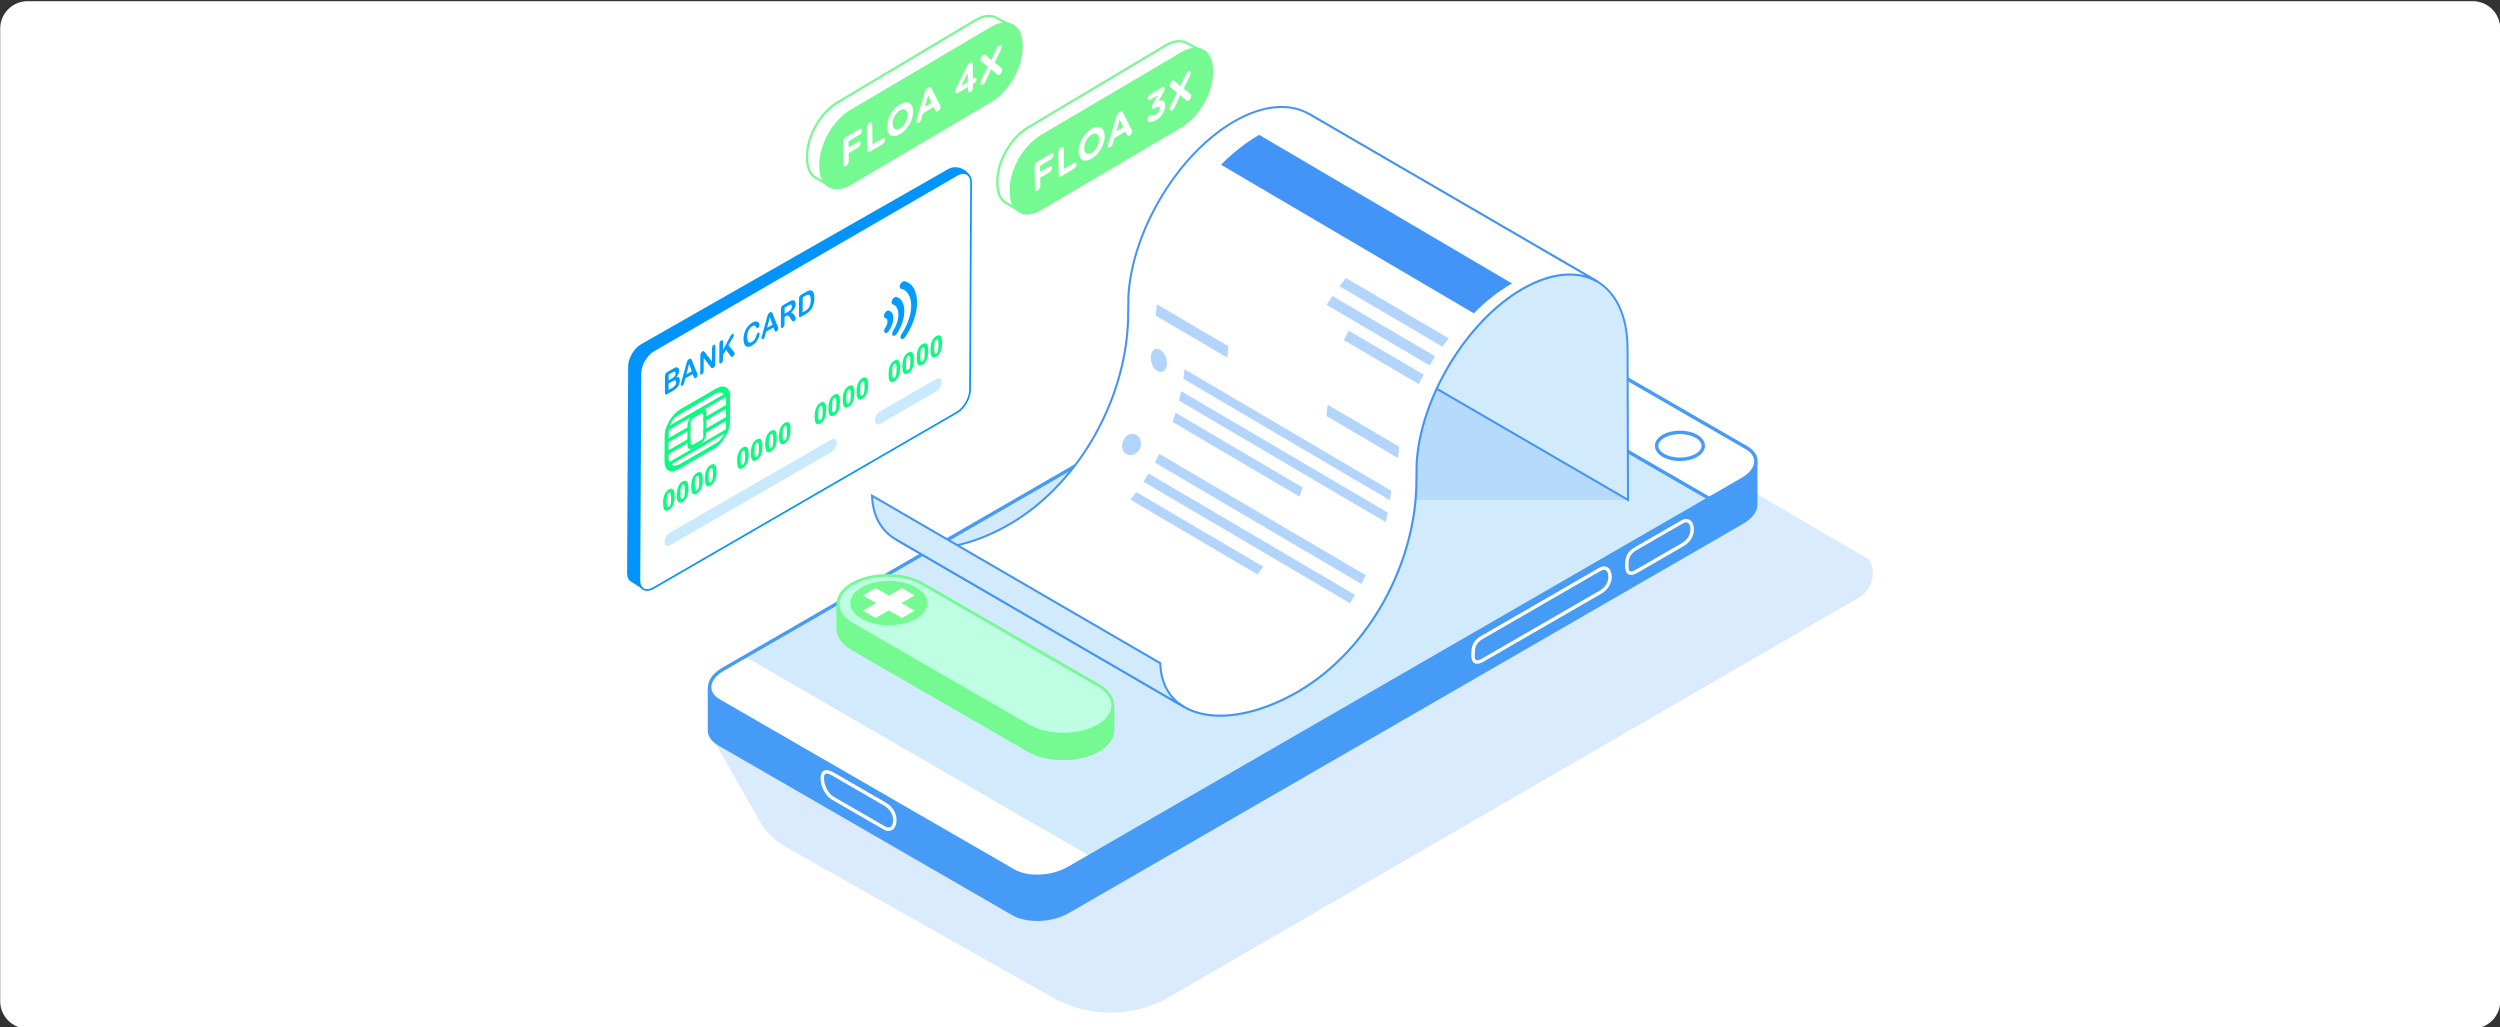 <svg width="730" height="300" viewBox="0 0 730 300" fill="none" xmlns="http://www.w3.org/2000/svg">
<rect x="0" y="0" width="730" height="300" fill="#333333" stroke="none"/>
<g clip-path="url(#clip0_549_4828)">
<path d="M722.059 0.35H8.059C3.64 0.35 0.059 3.932 0.059 8.35V292.35C0.059 296.768 3.64 300.35 8.059 300.35H722.059C726.477 300.35 730.059 296.768 730.059 292.35V8.35C730.059 3.932 726.477 0.35 722.059 0.35Z" fill="white"/>
<g opacity="0.2">
<path d="M208.32 216.04L221.9 239.87C223.64 242.93 226.18 245.46 229.25 247.19L307.29 291.24C317.95 297.25 330.99 297.18 341.58 291.03L542.85 174.47C546.72 172.22 548.04 167.26 545.79 163.39L509.95 142.47L208.32 216.04Z" fill="#469BF7"/>
</g>
<path d="M207.148 201.01C207.148 201.01 207.158 213.16 207.158 213.21C207.158 213.26 208.068 216.14 209.928 217.21L295.868 266.83C299.968 269.2 307.128 268.9 311.858 266.17L508.768 152.49C511.338 151.01 512.658 149.11 512.678 147.31C512.678 147.14 512.658 135.03 512.658 135.03" fill="#469BF7"/>
<path d="M302.81 268.91C300.12 268.91 297.54 268.37 295.62 267.26L209.68 217.64C207.73 216.52 206.66 214.94 206.66 213.21V201.02H207.65C207.65 201.02 207.66 213.17 207.66 213.22C207.66 214.59 208.55 215.85 210.18 216.79L296.12 266.41C300.08 268.7 307.02 268.4 311.61 265.75L508.52 152.07C510.83 150.74 512.17 149.01 512.18 147.32C512.18 147.16 512.16 135.04 512.16 135.04H513.16C513.16 135.04 513.18 147.15 513.18 147.32C513.16 149.37 511.64 151.42 509.02 152.93L312.11 266.61C309.46 268.14 306.05 268.93 302.82 268.93L302.81 268.91Z" fill="#469BF7"/>
<path d="M295.921 254.28L209.981 204.66C205.881 202.3 206.401 198.16 211.131 195.43L408.041 81.75C412.771 79.02 419.931 78.72 424.031 81.09L509.971 130.71C514.071 133.07 513.551 137.21 508.821 139.94L311.911 253.62C307.181 256.35 300.021 256.65 295.921 254.28Z" fill="#D1EAFC"/>
<path d="M318.229 249.97L311.899 253.62C307.169 256.35 300.009 256.65 295.909 254.28L209.969 204.66C205.869 202.29 206.389 198.16 211.119 195.43L217.539 191.72" fill="white"/>
<path d="M398.488 87.26L408.028 81.75C412.758 79.02 419.918 78.72 424.018 81.09L509.958 130.71C514.058 133.07 513.538 137.21 508.808 139.94L498.978 145.62" fill="white"/>
<path d="M259.449 242.63C258.989 242.63 258.499 242.49 257.999 242.2L242.879 233.47C241.039 232.41 239.609 229.68 239.609 227.26C239.609 226.17 239.919 225.43 240.529 225.08C241.209 224.68 242.179 224.84 243.389 225.54L258.509 234.27C260.619 235.49 261.779 237.34 261.779 239.48C261.779 240.83 261.309 241.88 260.479 242.36C260.169 242.54 259.819 242.63 259.449 242.63ZM258.499 241.34C258.899 241.57 259.479 241.79 259.979 241.5C260.489 241.21 260.779 240.47 260.779 239.49C260.779 237.1 259.039 235.74 257.999 235.14L242.879 226.41C242.039 225.92 241.359 225.76 241.019 225.95C240.749 226.11 240.599 226.57 240.599 227.27C240.599 229.3 241.869 231.75 243.379 232.62L258.499 241.35V241.34Z" fill="white"/>
<path d="M431.311 193.81C431.011 193.81 430.741 193.74 430.501 193.61C429.921 193.27 429.621 192.57 429.621 191.52C429.621 189.31 429.621 187.24 432.791 185.53L466.971 165.8C467.831 165.3 468.681 165.25 469.371 165.64C470.171 166.1 470.631 167.11 470.631 168.42C470.631 170.46 469.511 172.23 467.481 173.41L433.291 193.15C432.531 193.59 431.871 193.81 431.321 193.81H431.311ZM468.371 166.37C468.041 166.37 467.721 166.51 467.471 166.65L433.281 186.39C430.631 187.82 430.631 189.36 430.631 191.49C430.631 192.16 430.761 192.6 431.011 192.74C431.331 192.92 431.971 192.75 432.791 192.28L466.981 172.54C468.191 171.84 469.631 170.56 469.631 168.42C469.631 167.48 469.351 166.78 468.871 166.5C468.711 166.41 468.541 166.37 468.371 166.37Z" fill="white"/>
<path d="M476.241 167.87C475.941 167.87 475.671 167.8 475.431 167.67C474.851 167.33 474.551 166.63 474.551 165.58V165.4C474.551 163.28 474.551 161.28 477.721 159.59L490.951 151.95C491.811 151.45 492.661 151.4 493.351 151.79C494.151 152.25 494.611 153.26 494.611 154.57C494.611 156.61 493.491 158.38 491.461 159.56L478.221 167.21C477.461 167.65 476.801 167.87 476.251 167.87H476.241ZM492.351 152.52C492.021 152.52 491.701 152.66 491.451 152.8L478.201 160.45C475.541 161.87 475.541 163.35 475.551 165.39V165.57C475.551 166.22 475.681 166.65 475.931 166.79C476.251 166.97 476.891 166.8 477.711 166.33L490.951 158.68C492.161 157.98 493.601 156.7 493.601 154.56C493.601 153.62 493.321 152.92 492.841 152.64C492.681 152.55 492.511 152.51 492.341 152.51L492.351 152.52Z" fill="white"/>
<path d="M398.895 87.123L398.395 87.989L499.209 146.194L499.709 145.328L398.895 87.123Z" fill="#469BF7"/>
<path d="M490.54 134.61C486.44 134.61 483.23 132.66 483.23 130.18C483.23 127.7 486.44 125.75 490.54 125.75C494.64 125.75 497.85 127.7 497.85 130.18C497.85 132.66 494.64 134.61 490.54 134.61ZM490.54 126.75C487.12 126.75 484.23 128.32 484.23 130.18C484.23 132.04 487.12 133.61 490.54 133.61C493.96 133.61 496.85 132.04 496.85 130.18C496.85 128.32 493.96 126.75 490.54 126.75Z" fill="#469BF7"/>
<path d="M302.861 256.37C300.171 256.37 297.591 255.83 295.671 254.72L209.731 205.1C207.791 203.98 206.711 202.4 206.711 200.66C206.711 198.59 208.231 196.53 210.871 195L407.781 81.32C412.641 78.51 420.041 78.22 424.271 80.66L510.211 130.28C512.151 131.4 513.231 132.98 513.231 134.72C513.231 136.79 511.711 138.85 509.071 140.38L312.161 254.06C309.511 255.59 306.101 256.38 302.861 256.38V256.37ZM296.171 253.85C300.121 256.13 307.071 255.84 311.661 253.19L508.571 139.51C510.901 138.16 512.231 136.42 512.231 134.72C512.231 133.35 511.341 132.08 509.711 131.15L423.771 81.53C419.821 79.25 412.871 79.54 408.281 82.19L211.371 195.87C209.041 197.22 207.711 198.96 207.711 200.66C207.711 202.03 208.601 203.3 210.231 204.23L296.171 253.85Z" fill="#469BF7"/>
<path d="M395.17 174.64L395.95 180.97L390.73 177.93L394.02 174.97L395.17 174.64Z" fill="#D1EAFC"/>
<path d="M320.71 200.09L269.39 170.46C263.74 167.2 254.57 167.2 248.92 170.46C246.14 172.06 244.73 174.16 244.68 176.26V183.5C244.67 185.65 246.08 187.8 248.92 189.44L300.24 219.07C305.89 222.33 315.06 222.33 320.71 219.07C323.44 217.49 324.85 215.44 324.94 213.37V206.23C325.05 204.01 323.64 201.78 320.71 200.09Z" fill="#BEFFE4"/>
<path d="M310.47 221.91C306.69 221.91 302.91 221.08 300.03 219.42L248.71 189.79C245.83 188.13 244.25 185.89 244.27 183.5V176.26C244.32 173.91 245.9 171.73 248.71 170.11C254.47 166.79 263.83 166.79 269.59 170.11L320.91 199.74C323.89 201.46 325.46 203.77 325.35 206.25V213.37C325.25 215.68 323.68 217.82 320.91 219.42C318.03 221.08 314.25 221.91 310.47 221.91ZM259.15 168.42C255.52 168.42 251.88 169.22 249.12 170.82C246.56 172.3 245.13 174.23 245.09 176.28V183.51C245.08 185.6 246.51 187.59 249.12 189.1L300.44 218.73C305.97 221.92 314.97 221.93 320.51 218.73C323.02 217.28 324.45 215.38 324.54 213.37V206.25C324.64 204.07 323.21 202.02 320.51 200.46L269.19 170.83C266.42 169.23 262.79 168.43 259.16 168.43L259.15 168.42Z" fill="#75FA92"/>
<path d="M324.94 206.17C324.87 208.25 323.46 210.32 320.71 211.91C315.06 215.17 305.89 215.17 300.24 211.91L248.92 182.28C246.12 180.67 244.71 178.55 244.68 176.44V183.5C244.67 185.65 246.08 187.8 248.92 189.44L300.24 219.07C305.89 222.33 315.06 222.33 320.71 219.07C323.44 217.49 324.85 215.44 324.94 213.37V206.23C324.94 206.23 324.94 206.19 324.94 206.16V206.17Z" fill="#75FA92"/>
<path d="M310.47 221.91C306.69 221.91 302.91 221.08 300.03 219.42L248.71 189.79C245.83 188.13 244.25 185.89 244.27 183.5V176.44H245.08C245.11 178.5 246.54 180.45 249.11 181.94L300.43 211.57C305.96 214.76 314.96 214.77 320.5 211.57C323.03 210.11 324.46 208.19 324.53 206.16L325.34 206.19V213.38C325.24 215.69 323.66 217.83 320.9 219.43C318.02 221.09 314.24 221.92 310.46 221.92L310.47 221.91ZM245.09 179.26V183.51C245.08 185.6 246.51 187.59 249.12 189.1L300.44 218.73C305.97 221.92 314.97 221.93 320.51 218.73C323.02 217.28 324.45 215.38 324.54 213.37V208.9C323.8 210.17 322.57 211.32 320.91 212.28C315.15 215.6 305.79 215.6 300.03 212.28L248.71 182.65C247.05 181.69 245.82 180.54 245.08 179.27L245.09 179.26Z" fill="#75FA92"/>
<path d="M267.482 171.49C271.872 174.02 271.872 178.13 267.482 180.67C263.092 183.21 255.972 183.2 251.582 180.67C247.192 178.14 247.192 174.03 251.582 171.49C255.972 168.96 263.092 168.96 267.482 171.49Z" fill="#75FA92"/>
<path d="M266.743 171.92C270.723 174.22 270.723 177.94 266.743 180.24C262.763 182.54 256.313 182.54 252.333 180.24C248.353 177.94 248.353 174.22 252.333 171.92C256.313 169.62 262.763 169.62 266.743 171.92Z" fill="#75FA92"/>
<path d="M263.391 171.7L259.531 173.93L255.671 171.7L251.961 173.85L255.821 176.08L251.961 178.3L255.671 180.45L259.531 178.22L263.391 180.45L267.101 178.3L263.241 176.08L267.101 173.85L263.391 171.7Z" fill="white"/>
<g opacity="0.2">
<path d="M475.38 145.97H393.57L411.8 98.85L475.38 145.97Z" fill="#469BF7"/>
</g>
<path d="M466.295 82.14C471.805 85.34 475.225 92.14 475.255 101.79L475.375 145.96L391.215 97.05L391.085 52.88C391.055 43.23 387.635 36.43 382.125 33.23L466.285 82.14H466.295Z" fill="#D1EAFC"/>
<path d="M475.677 146.49L390.917 97.24L390.787 52.9C390.757 43.68 387.637 36.79 381.977 33.5L382.277 32.98L466.437 81.89C472.277 85.29 475.517 92.36 475.537 101.8L475.667 146.49H475.677ZM391.517 96.89L475.077 145.45L474.957 101.8C474.927 92.58 471.807 85.69 466.147 82.4L385.647 35.62C389.357 39.48 391.377 45.45 391.397 52.89L391.517 96.89Z" fill="#4294F6"/>
<path d="M267.947 159.75C275.507 161.02 285.207 158.62 294.677 153.15C294.907 153.02 295.137 152.89 295.357 152.75C315.487 140.8 329.497 115.47 329.427 91.16L329.497 86.33C330.627 67.24 344.007 44.93 360.317 35.51C368.917 30.54 376.727 30.09 382.367 33.37C410.417 49.67 438.467 65.97 466.527 82.28C460.887 79 453.077 79.46 444.477 84.42C428.157 93.84 414.787 116.14 413.657 135.24L413.587 140.07C413.657 164.39 399.647 189.71 379.517 201.66C379.287 201.8 379.067 201.93 378.837 202.06C369.357 207.53 359.667 209.93 352.107 208.66C349.757 208.27 347.697 207.54 345.937 206.52C317.887 190.22 289.837 173.92 261.777 157.61C263.537 158.63 265.597 159.35 267.947 159.75Z" fill="white"/>
<path d="M356.249 209.28C354.789 209.28 353.389 209.17 352.059 208.95C349.699 208.55 347.589 207.82 345.789 206.78L261.629 157.87L261.929 157.35C263.669 158.36 265.709 159.07 267.999 159.45C275.469 160.7 285.139 158.31 294.539 152.89C294.769 152.76 294.989 152.63 295.219 152.49C315.259 140.59 329.209 115.37 329.139 91.15L329.209 86.31C330.359 67.03 343.959 44.61 360.179 35.24C368.599 30.38 376.539 29.62 382.529 33.1L466.689 82.01L466.389 82.53C460.589 79.16 452.869 79.92 444.639 84.67C428.569 93.95 415.099 116.16 413.969 135.25L413.899 140.07C413.969 164.48 399.899 189.91 379.689 201.92C379.459 202.06 379.229 202.19 378.999 202.32C371.159 206.85 363.099 209.29 356.259 209.29L356.249 209.28ZM265.739 159.56L346.089 206.25C347.829 207.26 349.869 207.97 352.159 208.35C359.629 209.6 369.299 207.21 378.689 201.79C378.919 201.66 379.139 201.53 379.369 201.39C399.409 189.49 413.359 164.27 413.289 140.05L413.359 135.21C414.499 115.93 428.109 93.51 444.329 84.14C450.999 80.29 457.359 79.01 462.699 80.37L382.229 33.6C376.429 30.23 368.709 30.99 360.479 35.74C344.409 45.02 330.939 67.23 329.809 86.32L329.739 91.14C329.809 115.55 315.739 140.98 295.529 152.99C295.299 153.13 295.069 153.26 294.839 153.39C285.329 158.88 275.509 161.3 267.909 160.02C267.159 159.89 266.439 159.74 265.749 159.54L265.739 159.56Z" fill="#4294F6"/>
<g style="mix-blend-mode:multiply" opacity="0.2">
<path d="M267.947 159.75C275.507 161.02 285.207 158.62 294.677 153.15C294.907 153.02 295.137 152.89 295.357 152.75C315.487 140.8 329.497 115.47 329.427 91.16L329.497 86.33C330.627 67.24 344.007 44.93 360.317 35.51C368.917 30.54 376.727 30.09 382.367 33.37C410.417 49.67 438.467 65.97 466.527 82.28C460.887 79 453.077 79.46 444.477 84.42C428.157 93.84 414.787 116.14 413.657 135.24L413.587 140.07C413.657 164.39 399.647 189.71 379.517 201.66C379.287 201.8 379.067 201.93 378.837 202.06C369.357 207.53 359.667 209.93 352.107 208.66C349.757 208.27 347.697 207.54 345.937 206.52C317.887 190.22 289.837 173.92 261.777 157.61C263.537 158.63 265.597 159.35 267.947 159.75Z" fill="white"/>
<path d="M356.249 209.28C354.789 209.28 353.389 209.17 352.059 208.95C349.699 208.55 347.589 207.82 345.789 206.78L261.629 157.87L261.929 157.35C263.669 158.36 265.709 159.07 267.999 159.45C275.469 160.7 285.139 158.31 294.539 152.89C294.769 152.76 294.989 152.63 295.219 152.49C315.259 140.59 329.209 115.37 329.139 91.15L329.209 86.31C330.359 67.03 343.959 44.61 360.179 35.24C368.599 30.38 376.539 29.62 382.529 33.1L466.689 82.01L466.389 82.53C460.589 79.16 452.869 79.92 444.639 84.67C428.569 93.95 415.099 116.16 413.969 135.25L413.899 140.07C413.969 164.48 399.899 189.91 379.689 201.92C379.459 202.06 379.229 202.19 378.999 202.32C371.159 206.85 363.099 209.29 356.259 209.29L356.249 209.28ZM265.739 159.56L346.089 206.25C347.829 207.26 349.869 207.97 352.159 208.35C359.629 209.6 369.299 207.21 378.689 201.79C378.919 201.66 379.139 201.53 379.369 201.39C399.409 189.49 413.359 164.27 413.289 140.05L413.359 135.21C414.499 115.93 428.109 93.51 444.329 84.14C450.999 80.29 457.359 79.01 462.699 80.37L382.229 33.6C376.429 30.23 368.709 30.99 360.479 35.74C344.409 45.02 330.939 67.23 329.809 86.32L329.739 91.14C329.809 115.55 315.739 140.98 295.529 152.99C295.299 153.13 295.069 153.26 294.839 153.39C285.329 158.88 275.509 161.3 267.909 160.02C267.159 159.89 266.439 159.74 265.749 159.54L265.739 159.56Z" fill="#4294F6"/>
</g>
<path d="M338.808 193.65C338.988 199.57 341.458 203.91 345.768 206.42C317.718 190.12 289.668 173.82 261.608 157.51C257.298 155 254.828 150.66 254.648 144.74L338.808 193.65Z" fill="#D1EAFC"/>
<path d="M345.618 206.68L261.458 157.77C256.988 155.17 254.528 150.67 254.348 144.75L254.328 144.21L339.098 193.47V193.64C339.278 199.34 341.638 203.67 345.918 206.16L345.618 206.68ZM254.968 145.28C255.278 150.72 257.618 154.85 261.758 157.26L342.388 204.12C339.998 201.54 338.668 198.05 338.508 193.83L254.968 145.28Z" fill="#4294F6"/>
<path d="M367.689 39.38C363.769 41.62 360.009 44.6 356.539 48.1L430.359 91.49C433.819 87.99 437.579 85.01 441.509 82.77L367.689 39.38Z" fill="#4294F6"/>
<g style="mix-blend-mode:multiply" opacity="0.4">
<path d="M345.909 107.82C345.799 108.75 345.679 109.68 345.539 110.62L405.859 146.08C405.999 145.15 406.129 144.22 406.229 143.28L345.909 107.82Z" fill="#4294F6"/>
<path d="M344.262 116.98L404.582 152.44C404.812 151.52 405.022 150.6 405.212 149.67L344.892 114.21C344.702 115.14 344.492 116.06 344.262 116.98Z" fill="#4294F6"/>
<path d="M380.36 142.32L343.28 120.52C343.01 121.43 342.71 122.33 342.41 123.23L379.49 145.03C379.8 144.13 380.09 143.22 380.36 142.32Z" fill="#4294F6"/>
<path d="M340.498 107.48C341.258 105.79 340.378 103.11 338.758 102.15C336.478 100.97 335.528 103.86 336.298 106.15C337.158 108.72 339.598 109.49 340.498 107.48Z" fill="#4294F6"/>
<path d="M337.219 135.07L397.539 170.53C397.989 169.69 398.429 168.85 398.849 167.99L338.529 132.53C338.109 133.38 337.669 134.23 337.219 135.07Z" fill="#4294F6"/>
<path d="M333.879 140.67L394.199 176.13C394.719 175.34 395.219 174.54 395.709 173.72L335.389 138.26C334.899 139.07 334.389 139.87 333.879 140.67Z" fill="#4294F6"/>
<path d="M330.102 145.93L367.182 167.73C367.762 166.99 368.332 166.24 368.882 165.48L331.802 143.68C331.252 144.44 330.682 145.19 330.102 145.93Z" fill="#4294F6"/>
<path d="M332.78 131.17C333.57 129.65 333.15 127.73 331.85 126.97C329.43 125.73 327.09 128.63 327.79 131.07C328.48 133.44 331.56 133.51 332.77 131.18L332.78 131.17Z" fill="#4294F6"/>
</g>
<g opacity="0.4">
<path d="M393.007 81.16C392.357 81.95 391.727 82.75 391.117 83.57L421.147 101.22C421.767 100.4 422.397 99.59 423.037 98.81L393.007 81.16Z" fill="#4294F6"/>
<path d="M387.379 89.02L417.409 106.67C417.959 105.79 418.519 104.92 419.099 104.07L389.069 86.42C388.489 87.27 387.929 88.14 387.379 89.02Z" fill="#4294F6"/>
<path d="M392.379 99.29L414.269 112.16C414.739 111.24 415.219 110.32 415.729 109.42L393.839 96.55C393.329 97.45 392.849 98.37 392.379 99.29Z" fill="#4294F6"/>
<path d="M387.688 118.17L408.598 130.46C408.448 131.57 408.338 132.68 408.258 133.78L387.348 121.49C387.418 120.39 387.528 119.29 387.688 118.17Z" fill="#4294F6"/>
<path d="M337.488 92.17C337.558 91.07 337.668 89.97 337.828 88.85L358.738 101.14C358.588 102.25 358.478 103.36 358.398 104.46L337.488 92.17Z" fill="#4294F6"/>
</g>
<path d="M294.12 59.43C293.86 59.31 293.64 59.18 293.43 59.02C292.02 57.99 291.25 56.08 291.25 53.63V52.74C291.25 47.02 295.28 40.05 300.23 37.19L340.49 13.18C341.86 12.39 343.16 11.99 344.37 11.99C345.03 11.99 345.64 12.11 346.2 12.36C346.21 12.36 346.22 12.36 346.24 12.37C346.68 12.58 349.15 13.9 350.83 14.8L349.88 15.19C349.73 15.25 349.64 15.42 349.69 15.58C349.87 16.29 349.97 17.09 349.97 17.94V18.83C349.97 24.55 345.94 31.52 340.99 34.38L299.9 58.62C299.36 58.93 298.82 59.19 298.28 59.38C298.19 59.41 298.12 59.48 298.09 59.56L297.33 61.31L294.13 59.42L294.12 59.43Z" fill="white"/>
<path d="M344.37 12.33C344.98 12.33 345.55 12.44 346.06 12.67C346.07 12.67 346.09 12.68 346.1 12.69C346.49 12.87 348.36 13.87 350.04 14.77L349.74 14.9C349.44 15.03 349.27 15.36 349.35 15.68C349.53 16.37 349.62 17.13 349.62 17.96V18.85C349.62 24.46 345.67 31.31 340.8 34.11L299.72 58.35C299.2 58.65 298.67 58.9 298.15 59.09C297.98 59.15 297.84 59.28 297.77 59.45L297.16 60.85L294.28 59.15C294.28 59.15 294.24 59.13 294.22 59.12C294.01 59.02 293.8 58.9 293.59 58.75C292.28 57.8 291.57 55.99 291.57 53.64V52.75C291.57 47.14 295.52 40.29 300.39 37.49L340.64 13.49C341.94 12.74 343.23 12.34 344.36 12.34M344.36 11.68C343.14 11.68 341.76 12.08 340.31 12.92L300.05 36.93C295.02 39.83 290.91 46.96 290.91 52.76V53.65C290.91 56.32 291.78 58.26 293.21 59.3H293.23C293.46 59.48 293.7 59.62 293.95 59.74L297.48 61.82L298.39 59.73C298.94 59.53 299.5 59.27 300.07 58.94L341.15 34.7C346.18 31.8 350.29 24.67 350.29 18.87V17.98C350.29 17.08 350.19 16.26 350 15.53L351.6 14.87C351.6 14.87 346.84 12.31 346.34 12.09C345.75 11.83 345.09 11.7 344.38 11.7L344.36 11.68Z" fill="#75FA92"/>
<path d="M345.052 37.16L303.972 61.4C298.942 64.3 294.832 61.93 294.832 56.12V55.23C294.832 49.42 298.942 42.3 303.972 39.4L345.052 15.16C350.082 12.26 354.192 14.63 354.192 20.44V21.33C354.192 27.14 350.082 34.26 345.052 37.16Z" fill="#75FA92"/>
<path d="M302.102 48.61C302.102 48.1 302.442 47.48 302.882 47.22L306.912 44.82C307.312 44.58 307.642 44.76 307.642 45.23C307.642 45.7 307.332 46.26 306.932 46.5L303.702 48.43L303.732 50.21L306.502 48.56C306.902 48.32 307.222 48.5 307.232 48.97C307.242 49.44 306.922 50 306.522 50.24L303.752 51.89L303.782 54.28C303.782 54.79 303.442 55.41 303.002 55.67C302.562 55.93 302.202 55.74 302.202 55.22L302.102 48.62V48.61Z" fill="white"/>
<path d="M309.053 44.39C309.053 43.88 309.393 43.26 309.833 43C310.273 42.74 310.633 42.94 310.633 43.45L310.713 49.3L313.643 47.55C314.043 47.31 314.363 47.49 314.373 47.96C314.373 48.43 314.063 48.99 313.663 49.23L309.943 51.45C309.503 51.71 309.143 51.51 309.143 51L309.043 44.4L309.053 44.39Z" fill="white"/>
<path d="M314.93 44.27V44.25C314.89 41.87 316.48 38.96 318.7 37.63C320.92 36.3 322.54 37.28 322.57 39.66V39.68C322.61 42.06 321.02 44.97 318.8 46.3C316.58 47.63 314.96 46.65 314.93 44.27ZM320.92 40.7V40.68C320.9 39.24 319.98 38.59 318.7 39.35C317.42 40.11 316.56 41.81 316.58 43.25V43.27C316.6 44.71 317.52 45.36 318.8 44.6C320.07 43.84 320.94 42.14 320.92 40.71V40.7Z" fill="white"/>
<path d="M323.57 42.12L325.98 34.03C326.15 33.47 326.46 33.01 326.89 32.75L326.98 32.69C327.41 32.43 327.72 32.52 327.9 32.87L330.5 37.97C330.55 38.07 330.59 38.17 330.59 38.29C330.59 38.78 330.27 39.37 329.85 39.62C329.48 39.84 329.23 39.74 329.08 39.44L328.58 38.41L325.42 40.3L324.94 41.98C324.81 42.42 324.55 42.79 324.22 42.99C323.81 43.24 323.49 43.04 323.48 42.56C323.48 42.43 323.52 42.27 323.57 42.11V42.12ZM327.99 37.14L326.95 34.97L325.99 38.33L327.98 37.14H327.99Z" fill="white"/>
<path d="M335.28 35.5C335.13 35.44 335.01 35.27 335 35C335 34.52 335.34 33.91 335.75 33.66C335.98 33.53 336.13 33.54 336.26 33.59C336.68 33.75 337.11 33.71 337.68 33.37C338.28 33.01 338.69 32.37 338.68 31.75V31.73C338.67 31.05 338.14 30.98 337.26 31.51L337.01 31.66C336.64 31.88 336.33 31.71 336.32 31.27C336.32 31.02 336.41 30.75 336.65 30.31L338.02 27.84L335.81 29.16C335.44 29.38 335.13 29.21 335.12 28.78C335.12 28.35 335.42 27.81 335.79 27.59L339.29 25.5C339.75 25.22 340.1 25.33 340.1 25.83C340.1 26.28 339.93 26.65 339.64 27.14L338.26 29.55C339.24 29.16 340.2 29.19 340.23 30.74V30.76C340.25 32.34 339.28 34.09 337.68 35.04C336.65 35.65 335.88 35.74 335.28 35.51V35.5Z" fill="white"/>
<path d="M341.753 30.97L343.653 27.04L341.783 25.54C341.653 25.43 341.543 25.26 341.533 25C341.533 24.49 341.853 23.89 342.303 23.62C342.643 23.42 342.843 23.46 343.043 23.64L344.653 25.14L346.183 21.82C346.393 21.37 346.593 21.07 346.943 20.86C347.293 20.65 347.663 20.75 347.673 21.28C347.673 21.54 347.593 21.81 347.443 22.13L345.653 25.83L347.623 27.44C347.753 27.55 347.863 27.72 347.873 27.98C347.873 28.49 347.553 29.08 347.103 29.35C346.763 29.55 346.563 29.51 346.363 29.33L344.643 27.76L343.013 31.28C342.803 31.73 342.603 32.03 342.253 32.24C341.903 32.45 341.533 32.35 341.523 31.82C341.523 31.56 341.603 31.29 341.753 30.97Z" fill="white"/>
<path d="M238.538 52.07C238.278 51.95 238.058 51.82 237.848 51.66C236.438 50.63 235.668 48.72 235.668 46.27V45.38C235.668 39.66 239.698 32.69 244.648 29.83L284.918 5.82C286.288 5.03 287.588 4.63 288.798 4.63C289.458 4.63 290.068 4.75 290.628 5C290.638 5 290.648 5 290.658 5.01C291.098 5.21 293.568 6.53 295.248 7.44L294.298 7.83C294.148 7.89 294.058 8.06 294.108 8.22C294.288 8.93 294.388 9.73 294.388 10.58V11.47C294.388 17.19 290.358 24.16 285.408 27.02L244.328 51.26C243.788 51.57 243.248 51.83 242.708 52.02C242.618 52.05 242.548 52.12 242.518 52.2L241.758 53.95L238.558 52.06L238.538 52.07Z" fill="white"/>
<path d="M288.8 4.97C289.41 4.97 289.98 5.08 290.49 5.31C290.5 5.31 290.52 5.32 290.53 5.33C290.92 5.52 292.79 6.51 294.47 7.41L294.17 7.54C293.87 7.67 293.7 8 293.78 8.32C293.96 9.01 294.05 9.77 294.05 10.6V11.49C294.05 17.1 290.1 23.95 285.23 26.75L244.15 50.99C243.63 51.29 243.1 51.54 242.58 51.73C242.41 51.79 242.27 51.92 242.2 52.09L241.59 53.49L238.71 51.79C238.71 51.79 238.67 51.77 238.65 51.76C238.44 51.66 238.23 51.54 238.02 51.39C236.71 50.44 236 48.63 236 46.28V45.39C236 39.78 239.95 32.93 244.82 30.13L285.07 6.13C286.37 5.38 287.66 4.98 288.79 4.98M288.79 4.32C287.57 4.32 286.19 4.72 284.74 5.56L244.48 29.57C239.45 32.47 235.34 39.6 235.34 45.4V46.29C235.34 48.96 236.21 50.9 237.64 51.94H237.66C237.89 52.12 238.13 52.26 238.38 52.38L241.91 54.46L242.82 52.37C243.37 52.17 243.93 51.91 244.5 51.58L285.58 27.34C290.61 24.44 294.72 17.31 294.72 11.51V10.62C294.72 9.72 294.62 8.9 294.43 8.17L296.03 7.51C296.03 7.51 291.27 4.95 290.77 4.73C290.18 4.47 289.52 4.34 288.81 4.34L288.79 4.32Z" fill="#75FA92"/>
<path d="M289.47 29.79L248.39 54.03C243.36 56.93 239.25 54.56 239.25 48.75V47.86C239.25 42.05 243.36 34.93 248.39 32.03L289.47 7.79C294.5 4.89 298.61 7.26 298.61 13.07V13.96C298.61 19.77 294.5 26.89 289.47 29.79Z" fill="#75FA92"/>
<path d="M246.178 41.45C246.178 40.94 246.518 40.32 246.958 40.06L250.988 37.66C251.388 37.42 251.708 37.6 251.718 38.07C251.718 38.54 251.408 39.1 251.008 39.34L247.768 41.27L247.798 43.05L250.568 41.4C250.968 41.16 251.288 41.34 251.298 41.81C251.298 42.28 250.988 42.84 250.588 43.07L247.818 44.72L247.848 47.11C247.848 47.62 247.508 48.24 247.068 48.5C246.628 48.76 246.268 48.56 246.268 48.05L246.168 41.45H246.178Z" fill="white"/>
<path d="M253.119 37.24C253.119 36.73 253.459 36.11 253.899 35.85C254.339 35.59 254.699 35.78 254.699 36.3L254.779 42.15L257.709 40.4C258.109 40.16 258.429 40.34 258.439 40.81C258.439 41.28 258.129 41.84 257.729 42.08L254.009 44.3C253.569 44.56 253.209 44.37 253.209 43.85L253.109 37.25L253.119 37.24Z" fill="white"/>
<path d="M258.997 37.12V37.1C258.967 34.72 260.547 31.81 262.767 30.48C264.987 29.16 266.607 30.13 266.637 32.51V32.53C266.667 34.91 265.087 37.82 262.867 39.15C260.647 40.47 259.027 39.5 258.997 37.12ZM264.987 33.55V33.53C264.967 32.09 264.047 31.44 262.767 32.2C261.497 32.96 260.627 34.66 260.647 36.1V36.12C260.667 37.55 261.587 38.21 262.867 37.45C264.137 36.69 265.007 34.99 264.987 33.56V33.55Z" fill="white"/>
<path d="M267.637 34.96L270.047 26.87C270.217 26.31 270.527 25.85 270.957 25.59L271.047 25.54C271.477 25.28 271.787 25.37 271.967 25.72L274.567 30.81C274.617 30.91 274.657 31.01 274.657 31.13C274.657 31.62 274.337 32.21 273.917 32.46C273.547 32.68 273.297 32.58 273.147 32.28L272.647 31.25L269.487 33.14L269.007 34.82C268.877 35.26 268.617 35.63 268.287 35.83C267.877 36.08 267.547 35.88 267.547 35.4C267.547 35.27 267.587 35.11 267.637 34.95V34.96ZM272.057 29.99L271.017 27.82L270.057 31.18L272.047 29.99H272.057Z" fill="white"/>
<path d="M282.619 25.4L279.659 27.17C279.239 27.42 278.879 27.27 278.879 26.78C278.879 26.4 278.999 26.02 279.239 25.56L282.299 19.47C282.589 18.89 282.809 18.54 283.279 18.26C283.699 18.01 284.049 18.19 284.049 18.68L284.109 23.01L284.489 22.78C284.849 22.57 285.139 22.73 285.149 23.15C285.149 23.57 284.869 24.06 284.509 24.28L284.129 24.51V25.51C284.149 26 283.819 26.59 283.399 26.84C282.979 27.09 282.639 26.9 282.639 26.41V25.41L282.619 25.4ZM282.599 23.9L282.559 21.29L280.689 25.04L282.599 23.9Z" fill="white"/>
<path d="M286.527 23.39L288.427 19.46L286.557 17.96C286.427 17.85 286.317 17.68 286.307 17.42C286.307 16.91 286.627 16.32 287.077 16.05C287.417 15.85 287.617 15.89 287.817 16.07L289.427 17.57L290.957 14.25C291.167 13.8 291.367 13.5 291.717 13.29C292.067 13.08 292.437 13.18 292.447 13.71C292.447 13.97 292.367 14.24 292.217 14.56L290.427 18.26L292.397 19.87C292.527 19.98 292.637 20.15 292.647 20.41C292.647 20.92 292.327 21.52 291.877 21.79C291.537 21.99 291.337 21.95 291.137 21.77L289.417 20.2L287.787 23.72C287.577 24.17 287.377 24.47 287.027 24.68C286.677 24.89 286.307 24.79 286.297 24.26C286.297 24 286.377 23.73 286.527 23.41V23.39Z" fill="white"/>
<path d="M262.179 71.15L262.289 70.9L262.109 70.86L262.179 71.15Z" fill="#EFEADF"/>
<path d="M277.039 49.28L187.159 100.54C185.119 101.72 183.429 104.59 183.419 106.91L183.109 167.43C183.109 168.54 183.479 169.33 184.089 169.73C184.759 170.17 187.869 172.13 187.869 172.13L277.869 117.41C279.909 116.23 281.599 113.36 281.609 111.04L283.389 51.8C282.539 49.26 279.079 48.11 277.039 49.29V49.28Z" fill="#0094FC"/>
<path d="M188.969 172.31C188.369 172.31 187.849 172.1 187.459 171.7C186.959 171.19 186.699 170.42 186.699 169.47L187.009 108.95C187.019 106.54 188.759 103.59 190.869 102.36L279.489 51.07C280.119 50.71 280.719 50.52 281.289 50.52C281.889 50.52 282.409 50.73 282.799 51.12C283.299 51.63 283.559 52.4 283.559 53.35L283.249 113.87C283.239 116.28 281.499 119.23 279.389 120.46L190.769 171.75C190.139 172.11 189.539 172.3 188.969 172.3V172.31Z" fill="white"/>
<path d="M281.289 50.77C282.489 50.77 283.319 51.72 283.309 53.35L282.999 113.87C282.989 116.19 281.309 119.06 279.259 120.24L190.639 171.53C190.039 171.88 189.469 172.04 188.969 172.04C187.759 172.04 186.939 171.09 186.949 169.45L187.259 108.93C187.269 106.61 188.949 103.74 190.999 102.56L279.619 51.27C280.219 50.92 280.789 50.76 281.289 50.76M281.289 50.26C280.679 50.26 280.029 50.45 279.369 50.84L190.749 102.13C188.569 103.4 186.779 106.45 186.759 108.93L186.449 169.45C186.449 170.47 186.729 171.31 187.279 171.86C187.719 172.3 188.299 172.54 188.969 172.54C189.579 172.54 190.229 172.35 190.889 171.96L279.509 120.67C281.689 119.4 283.479 116.35 283.499 113.87L283.809 53.35C283.809 52.33 283.529 51.49 282.979 50.94C282.539 50.5 281.959 50.26 281.289 50.26Z" fill="#0094FC"/>
<path d="M208.908 114.23L198.378 120.32C196.338 121.5 194.648 124.37 194.638 126.69L194.598 134.2C194.588 136.52 196.248 137.46 198.288 136.27L208.818 130.18C210.858 129 212.548 126.13 212.558 123.81L212.598 116.3C212.608 113.98 210.948 113.04 208.908 114.23Z" fill="white"/>
<path d="M210.479 129.35C209.869 130.04 209.219 130.6 208.549 130.99L198.019 137.08C195.809 138.36 194.029 137.35 194.039 134.84L194.079 127.33C194.079 126.01 194.569 124.46 195.439 122.95C196.329 121.42 197.469 120.19 198.649 119.51L209.179 113.42C211.389 112.14 213.169 113.15 213.159 115.66L213.119 123.17C213.119 124.49 212.629 126.04 211.759 127.55C211.369 128.21 210.939 128.82 210.479 129.35ZM196.719 122.29C196.449 122.6 196.209 122.93 196.009 123.29C195.499 124.18 195.209 125.16 195.209 126.06L195.169 133.57C195.169 135.68 196.719 136.55 198.579 135.48L209.109 129.39C209.919 128.92 210.679 128.14 211.199 127.24C211.709 126.35 211.999 125.37 211.999 124.47L212.039 116.96C212.049 114.85 210.489 113.98 208.629 115.05L198.099 121.14C197.609 121.42 197.139 121.83 196.719 122.3V122.29Z" fill="#0AFC7F"/>
<path d="M195.321 142.9C194.821 143.19 194.431 143.62 194.141 144.18C193.801 144.86 193.621 145.76 193.621 146.87C193.621 148 193.761 148.7 194.071 148.96C194.381 149.22 194.781 149.21 195.291 148.92C195.791 148.63 196.181 148.2 196.471 147.64C196.811 146.96 196.991 146.06 196.991 144.95C196.991 143.83 196.831 143.13 196.501 142.85C196.221 142.61 195.831 142.63 195.331 142.92L195.321 142.9ZM195.841 147.06C195.791 147.31 195.711 147.51 195.621 147.66C195.531 147.8 195.421 147.91 195.301 147.98C195.181 148.05 195.071 148.07 194.981 148.04C194.891 148.01 194.811 147.88 194.751 147.66C194.691 147.44 194.661 146.98 194.671 146.29C194.671 145.6 194.711 145.09 194.781 144.76C194.831 144.51 194.911 144.31 195.001 144.16C195.091 144.02 195.201 143.91 195.321 143.84C195.441 143.77 195.551 143.75 195.641 143.79C195.731 143.82 195.811 143.95 195.871 144.17C195.931 144.39 195.961 144.85 195.951 145.54C195.951 146.23 195.911 146.74 195.841 147.07V147.06Z" fill="#0AFC7F"/>
<path d="M199.341 140.57C198.841 140.86 198.451 141.29 198.161 141.85C197.821 142.53 197.641 143.43 197.641 144.54C197.641 145.67 197.781 146.37 198.091 146.63C198.401 146.89 198.801 146.88 199.311 146.59C199.811 146.3 200.201 145.87 200.491 145.31C200.831 144.63 201.011 143.73 201.011 142.62C201.011 141.5 200.851 140.8 200.521 140.52C200.241 140.28 199.851 140.3 199.351 140.59L199.341 140.57ZM199.861 144.73C199.811 144.98 199.731 145.18 199.641 145.33C199.551 145.47 199.441 145.58 199.321 145.65C199.201 145.72 199.091 145.74 199.001 145.71C198.911 145.68 198.831 145.55 198.771 145.33C198.711 145.11 198.681 144.65 198.691 143.96C198.691 143.27 198.731 142.76 198.801 142.43C198.851 142.18 198.931 141.98 199.021 141.83C199.111 141.69 199.221 141.58 199.341 141.51C199.461 141.44 199.571 141.42 199.661 141.46C199.751 141.49 199.831 141.62 199.891 141.84C199.951 142.06 199.981 142.52 199.971 143.21C199.971 143.9 199.931 144.41 199.861 144.74V144.73Z" fill="#0AFC7F"/>
<path d="M203.528 138.06C203.028 138.35 202.638 138.78 202.348 139.34C202.008 140.02 201.828 140.92 201.828 142.03C201.828 143.16 201.968 143.86 202.278 144.12C202.588 144.38 202.988 144.37 203.498 144.08C203.998 143.79 204.388 143.36 204.678 142.8C205.018 142.12 205.198 141.22 205.198 140.11C205.198 138.99 205.038 138.29 204.708 138.01C204.428 137.77 204.038 137.79 203.538 138.08L203.528 138.06ZM204.048 142.22C203.998 142.47 203.918 142.67 203.828 142.82C203.738 142.96 203.628 143.07 203.508 143.14C203.388 143.21 203.278 143.23 203.188 143.2C203.098 143.17 203.018 143.04 202.958 142.82C202.898 142.6 202.868 142.14 202.878 141.45C202.878 140.76 202.918 140.25 202.988 139.92C203.038 139.67 203.118 139.47 203.208 139.32C203.298 139.18 203.408 139.07 203.528 139C203.648 138.93 203.758 138.91 203.848 138.95C203.938 138.98 204.018 139.11 204.078 139.33C204.138 139.55 204.168 140.01 204.158 140.7C204.158 141.39 204.118 141.9 204.048 142.23V142.22Z" fill="#0AFC7F"/>
<path d="M207.548 135.73C207.048 136.02 206.658 136.45 206.368 137.01C206.028 137.69 205.848 138.59 205.848 139.7C205.848 140.83 205.988 141.53 206.298 141.79C206.608 142.05 207.008 142.04 207.518 141.75C208.018 141.46 208.408 141.03 208.698 140.47C209.038 139.79 209.218 138.89 209.218 137.78C209.218 136.66 209.058 135.96 208.728 135.68C208.448 135.44 208.058 135.46 207.558 135.75L207.548 135.73ZM208.068 139.89C208.018 140.14 207.938 140.34 207.848 140.49C207.758 140.63 207.648 140.74 207.528 140.81C207.408 140.88 207.298 140.9 207.208 140.87C207.118 140.84 207.038 140.71 206.978 140.49C206.918 140.27 206.888 139.81 206.898 139.12C206.898 138.43 206.938 137.92 207.008 137.59C207.058 137.34 207.138 137.14 207.228 136.99C207.318 136.84 207.428 136.74 207.548 136.67C207.668 136.6 207.778 136.58 207.868 136.62C207.958 136.65 208.038 136.78 208.098 137C208.158 137.22 208.188 137.68 208.178 138.37C208.178 139.06 208.138 139.57 208.068 139.9V139.89Z" fill="#0AFC7F"/>
<path d="M216.938 130.64C216.438 130.93 216.048 131.36 215.758 131.92C215.418 132.6 215.238 133.5 215.238 134.61C215.238 135.74 215.378 136.44 215.688 136.7C215.998 136.96 216.398 136.95 216.908 136.65C217.408 136.36 217.798 135.93 218.088 135.37C218.428 134.69 218.608 133.79 218.608 132.68C218.608 131.56 218.448 130.86 218.118 130.58C217.838 130.34 217.448 130.36 216.948 130.65L216.938 130.64ZM217.458 134.8C217.408 135.05 217.328 135.25 217.238 135.4C217.148 135.54 217.038 135.65 216.918 135.72C216.798 135.79 216.688 135.81 216.598 135.78C216.508 135.75 216.428 135.62 216.368 135.4C216.308 135.18 216.278 134.72 216.288 134.03C216.288 133.34 216.328 132.83 216.398 132.5C216.448 132.25 216.528 132.05 216.618 131.9C216.708 131.76 216.818 131.65 216.938 131.58C217.058 131.51 217.168 131.49 217.258 131.53C217.348 131.56 217.428 131.69 217.488 131.91C217.548 132.13 217.578 132.59 217.568 133.28C217.568 133.97 217.528 134.48 217.458 134.81V134.8Z" fill="#0AFC7F"/>
<path d="M220.958 128.31C220.458 128.6 220.068 129.03 219.778 129.59C219.438 130.27 219.258 131.17 219.258 132.28C219.258 133.41 219.398 134.11 219.708 134.37C220.018 134.63 220.418 134.62 220.928 134.33C221.428 134.04 221.818 133.61 222.108 133.05C222.448 132.37 222.628 131.47 222.628 130.36C222.628 129.24 222.468 128.54 222.138 128.26C221.858 128.02 221.468 128.04 220.968 128.33L220.958 128.31ZM221.478 132.47C221.428 132.72 221.348 132.92 221.258 133.07C221.168 133.21 221.058 133.32 220.938 133.39C220.818 133.46 220.708 133.48 220.618 133.45C220.528 133.42 220.448 133.29 220.388 133.07C220.328 132.85 220.298 132.39 220.308 131.7C220.308 131.01 220.348 130.5 220.418 130.17C220.468 129.92 220.548 129.72 220.638 129.57C220.728 129.43 220.838 129.32 220.958 129.25C221.078 129.18 221.188 129.16 221.278 129.2C221.368 129.24 221.448 129.36 221.508 129.58C221.568 129.8 221.598 130.26 221.588 130.95C221.588 131.64 221.548 132.15 221.478 132.48V132.47Z" fill="#0AFC7F"/>
<path d="M225.149 125.79C224.649 126.08 224.259 126.51 223.969 127.07C223.629 127.75 223.449 128.65 223.449 129.76C223.449 130.89 223.589 131.59 223.899 131.85C224.209 132.11 224.609 132.1 225.119 131.81C225.619 131.52 226.009 131.09 226.299 130.53C226.639 129.85 226.819 128.95 226.819 127.84C226.819 126.72 226.659 126.02 226.329 125.74C226.049 125.5 225.659 125.52 225.159 125.81L225.149 125.79ZM225.669 129.95C225.619 130.2 225.539 130.4 225.449 130.55C225.359 130.69 225.249 130.8 225.129 130.87C225.009 130.94 224.899 130.96 224.809 130.93C224.719 130.9 224.639 130.77 224.579 130.55C224.519 130.33 224.489 129.87 224.499 129.18C224.509 128.49 224.539 127.98 224.609 127.65C224.659 127.4 224.739 127.2 224.829 127.05C224.919 126.9 225.029 126.8 225.149 126.73C225.269 126.66 225.379 126.64 225.469 126.68C225.559 126.71 225.639 126.84 225.699 127.06C225.759 127.28 225.789 127.74 225.779 128.43C225.769 129.12 225.739 129.63 225.669 129.96V129.95Z" fill="#0AFC7F"/>
<path d="M229.169 123.46C228.669 123.75 228.279 124.18 227.989 124.74C227.649 125.42 227.469 126.32 227.469 127.43C227.469 128.56 227.609 129.26 227.919 129.52C228.229 129.78 228.629 129.77 229.139 129.48C229.639 129.19 230.029 128.76 230.319 128.2C230.659 127.52 230.839 126.62 230.839 125.51C230.839 124.39 230.679 123.69 230.349 123.41C230.069 123.17 229.679 123.19 229.179 123.48L229.169 123.46ZM229.689 127.62C229.639 127.87 229.559 128.07 229.469 128.22C229.379 128.36 229.269 128.47 229.149 128.54C229.029 128.61 228.919 128.63 228.829 128.6C228.739 128.57 228.659 128.44 228.599 128.22C228.539 128 228.509 127.54 228.519 126.85C228.519 126.16 228.559 125.65 228.629 125.32C228.679 125.07 228.759 124.87 228.849 124.72C228.939 124.58 229.049 124.47 229.169 124.4C229.289 124.33 229.399 124.31 229.489 124.35C229.579 124.38 229.659 124.51 229.719 124.73C229.779 124.95 229.809 125.41 229.799 126.1C229.799 126.79 229.759 127.3 229.689 127.63V127.62Z" fill="#0AFC7F"/>
<path d="M239.579 117.6C239.079 117.89 238.689 118.32 238.399 118.88C238.059 119.56 237.879 120.46 237.879 121.57C237.879 122.7 238.019 123.4 238.329 123.66C238.639 123.92 239.039 123.91 239.549 123.62C240.049 123.33 240.439 122.9 240.729 122.34C241.069 121.66 241.249 120.76 241.249 119.65C241.249 118.53 241.089 117.83 240.759 117.55C240.479 117.31 240.089 117.33 239.589 117.62L239.579 117.6ZM240.099 121.76C240.049 122.01 239.969 122.21 239.879 122.36C239.789 122.5 239.679 122.61 239.559 122.68C239.439 122.75 239.329 122.77 239.239 122.74C239.149 122.71 239.069 122.58 239.009 122.36C238.949 122.14 238.919 121.68 238.929 120.99C238.929 120.3 238.969 119.79 239.039 119.46C239.089 119.21 239.169 119.01 239.259 118.86C239.349 118.72 239.459 118.61 239.579 118.54C239.699 118.47 239.809 118.45 239.899 118.49C239.989 118.52 240.069 118.65 240.129 118.87C240.189 119.09 240.219 119.55 240.209 120.24C240.199 120.93 240.169 121.44 240.099 121.77V121.76Z" fill="#0AFC7F"/>
<path d="M243.598 115.27C243.098 115.56 242.708 115.99 242.418 116.55C242.078 117.23 241.898 118.13 241.898 119.24C241.898 120.37 242.038 121.07 242.348 121.33C242.658 121.59 243.058 121.58 243.568 121.29C244.068 121 244.458 120.57 244.748 120.01C245.088 119.33 245.268 118.43 245.268 117.32C245.268 116.2 245.108 115.5 244.778 115.22C244.498 114.98 244.108 115 243.608 115.29L243.598 115.27ZM244.118 119.43C244.068 119.68 243.988 119.88 243.898 120.03C243.808 120.17 243.698 120.28 243.578 120.35C243.458 120.42 243.348 120.44 243.258 120.41C243.168 120.38 243.088 120.25 243.028 120.03C242.968 119.81 242.938 119.35 242.948 118.66C242.948 117.97 242.988 117.46 243.058 117.13C243.108 116.88 243.188 116.68 243.278 116.53C243.368 116.39 243.478 116.28 243.598 116.21C243.718 116.14 243.828 116.12 243.918 116.16C244.008 116.19 244.088 116.32 244.148 116.54C244.208 116.76 244.238 117.22 244.228 117.91C244.228 118.6 244.188 119.11 244.118 119.44V119.43Z" fill="#0AFC7F"/>
<path d="M247.79 112.75C247.29 113.04 246.9 113.47 246.61 114.03C246.27 114.71 246.09 115.61 246.09 116.72C246.09 117.85 246.23 118.55 246.54 118.81C246.85 119.07 247.25 119.06 247.76 118.76C248.26 118.47 248.65 118.04 248.94 117.48C249.28 116.8 249.46 115.9 249.46 114.79C249.46 113.67 249.3 112.97 248.97 112.69C248.69 112.45 248.3 112.47 247.8 112.76L247.79 112.75ZM248.31 116.91C248.26 117.16 248.18 117.36 248.09 117.5C248 117.64 247.89 117.75 247.77 117.82C247.65 117.89 247.54 117.91 247.45 117.88C247.36 117.85 247.28 117.72 247.22 117.5C247.16 117.28 247.13 116.82 247.14 116.13C247.14 115.44 247.18 114.93 247.25 114.6C247.3 114.35 247.38 114.15 247.47 114C247.56 113.86 247.67 113.75 247.79 113.68C247.91 113.61 248.02 113.59 248.11 113.63C248.2 113.66 248.28 113.79 248.34 114.01C248.4 114.23 248.43 114.69 248.42 115.38C248.42 116.07 248.38 116.58 248.31 116.91Z" fill="#0AFC7F"/>
<path d="M251.809 110.42C251.309 110.71 250.919 111.14 250.629 111.7C250.289 112.38 250.109 113.28 250.109 114.39C250.109 115.52 250.249 116.22 250.559 116.48C250.869 116.74 251.269 116.73 251.779 116.44C252.279 116.15 252.669 115.72 252.959 115.16C253.299 114.48 253.479 113.58 253.479 112.47C253.479 111.35 253.319 110.65 252.989 110.37C252.709 110.13 252.319 110.15 251.819 110.44L251.809 110.42ZM252.329 114.58C252.279 114.83 252.199 115.03 252.109 115.18C252.019 115.32 251.909 115.43 251.789 115.5C251.669 115.57 251.559 115.59 251.469 115.56C251.379 115.53 251.299 115.4 251.239 115.18C251.179 114.96 251.149 114.5 251.159 113.81C251.159 113.12 251.199 112.61 251.269 112.28C251.319 112.03 251.399 111.83 251.489 111.68C251.579 111.54 251.689 111.43 251.809 111.36C251.929 111.29 252.039 111.27 252.129 111.31C252.219 111.34 252.299 111.47 252.359 111.69C252.419 111.91 252.449 112.37 252.439 113.06C252.439 113.75 252.399 114.26 252.329 114.59V114.58Z" fill="#0AFC7F"/>
<path d="M261.169 105.29C260.669 105.58 260.279 106.01 259.989 106.57C259.649 107.25 259.469 108.15 259.469 109.26C259.469 110.39 259.609 111.09 259.919 111.35C260.229 111.61 260.629 111.6 261.139 111.31C261.639 111.02 262.029 110.59 262.319 110.03C262.659 109.35 262.839 108.45 262.839 107.34C262.839 106.22 262.679 105.52 262.349 105.24C262.069 105 261.679 105.02 261.179 105.31L261.169 105.29ZM261.689 109.45C261.639 109.7 261.559 109.9 261.469 110.04C261.379 110.18 261.269 110.29 261.149 110.36C261.029 110.43 260.919 110.45 260.829 110.42C260.739 110.39 260.659 110.26 260.599 110.04C260.539 109.82 260.509 109.36 260.519 108.67C260.519 107.98 260.559 107.47 260.629 107.14C260.679 106.89 260.759 106.69 260.849 106.55C260.939 106.41 261.049 106.3 261.169 106.23C261.289 106.16 261.399 106.14 261.489 106.18C261.579 106.21 261.659 106.34 261.719 106.56C261.779 106.78 261.809 107.24 261.799 107.93C261.799 108.62 261.759 109.13 261.689 109.46V109.45Z" fill="#0AFC7F"/>
<path d="M265.188 102.96C264.688 103.25 264.298 103.68 264.008 104.24C263.668 104.92 263.488 105.82 263.488 106.93C263.488 108.06 263.628 108.76 263.938 109.02C264.248 109.28 264.648 109.27 265.158 108.98C265.658 108.69 266.048 108.26 266.338 107.7C266.678 107.02 266.858 106.12 266.858 105.01C266.858 103.89 266.698 103.19 266.368 102.91C266.088 102.67 265.698 102.69 265.198 102.98L265.188 102.96ZM265.708 107.12C265.658 107.37 265.578 107.57 265.488 107.72C265.398 107.86 265.288 107.97 265.168 108.04C265.048 108.11 264.938 108.13 264.848 108.1C264.758 108.07 264.678 107.94 264.618 107.72C264.558 107.5 264.528 107.04 264.538 106.35C264.538 105.66 264.578 105.15 264.648 104.82C264.698 104.57 264.778 104.37 264.868 104.22C264.958 104.08 265.068 103.97 265.188 103.9C265.308 103.83 265.418 103.81 265.508 103.85C265.598 103.88 265.678 104.01 265.738 104.23C265.798 104.45 265.828 104.91 265.818 105.6C265.818 106.29 265.778 106.8 265.708 107.13V107.12Z" fill="#0AFC7F"/>
<path d="M269.38 100.44C268.88 100.73 268.49 101.16 268.2 101.72C267.86 102.4 267.68 103.3 267.68 104.41C267.68 105.54 267.82 106.24 268.13 106.5C268.44 106.76 268.84 106.75 269.35 106.46C269.85 106.17 270.24 105.74 270.53 105.18C270.87 104.5 271.05 103.6 271.05 102.49C271.05 101.37 270.89 100.67 270.56 100.39C270.28 100.15 269.89 100.17 269.39 100.46L269.38 100.44ZM269.9 104.6C269.85 104.85 269.77 105.05 269.68 105.19C269.59 105.33 269.48 105.44 269.36 105.51C269.24 105.58 269.13 105.6 269.04 105.57C268.95 105.54 268.87 105.41 268.81 105.19C268.75 104.97 268.72 104.51 268.73 103.82C268.73 103.13 268.77 102.62 268.84 102.29C268.89 102.04 268.97 101.84 269.06 101.7C269.15 101.56 269.26 101.45 269.38 101.38C269.5 101.31 269.61 101.29 269.7 101.33C269.79 101.36 269.87 101.49 269.93 101.71C269.99 101.93 270.02 102.39 270.01 103.08C270.01 103.77 269.97 104.28 269.9 104.61V104.6Z" fill="#0AFC7F"/>
<path d="M273.411 98.11C272.911 98.4 272.521 98.83 272.231 99.39C271.891 100.07 271.711 100.97 271.711 102.08C271.711 103.21 271.851 103.91 272.161 104.17C272.471 104.43 272.871 104.42 273.381 104.13C273.881 103.84 274.271 103.41 274.561 102.85C274.901 102.17 275.081 101.27 275.081 100.16C275.081 99.04 274.921 98.34 274.591 98.06C274.311 97.82 273.921 97.84 273.421 98.13L273.411 98.11ZM273.931 102.27C273.881 102.52 273.801 102.72 273.711 102.87C273.621 103.01 273.511 103.12 273.391 103.19C273.271 103.26 273.161 103.28 273.071 103.25C272.981 103.22 272.901 103.09 272.841 102.87C272.781 102.65 272.751 102.19 272.761 101.5C272.761 100.81 272.801 100.3 272.871 99.97C272.921 99.72 273.001 99.52 273.091 99.37C273.181 99.23 273.291 99.12 273.411 99.05C273.531 98.98 273.641 98.96 273.731 99C273.821 99.03 273.901 99.16 273.961 99.38C274.021 99.6 274.051 100.06 274.041 100.75C274.041 101.44 274.001 101.95 273.931 102.28V102.27Z" fill="#0AFC7F"/>
<path d="M194.77 135.88C195.37 137.09 196.76 137.29 198.29 136.4L208.82 130.31C210.36 129.42 211.75 127.61 212.37 125.69L212.47 125.39L194.68 135.69L194.77 135.88ZM211.98 126.02C211.37 127.66 210.15 129.18 208.82 129.95L198.29 136.04C196.96 136.81 195.75 136.69 195.15 135.75L211.97 126.01L211.98 126.02Z" fill="#0AFC7F"/>
<path d="M212.561 114.94L212.531 114.84L194.741 125.14L194.711 125.28C194.581 125.78 194.551 126.24 194.551 126.77V129.12L201.351 125.18V123.62C201.351 122.95 201.901 122.06 202.501 121.71L204.771 120.39C205.411 120.02 205.701 120.5 205.691 121.11V122.67L212.811 118.55V116.2C212.821 115.7 212.701 115.31 212.571 114.95L212.561 114.94ZM205.991 122.13V120.92C206.001 119.99 205.481 119.62 204.771 120.03L202.501 121.35C201.731 121.8 201.051 122.94 201.051 123.79V125L194.851 128.58V126.58C194.851 126.14 194.881 125.75 194.971 125.35L212.311 115.31C212.421 115.62 212.511 115.96 212.511 116.36V118.36L206.001 122.12L205.991 122.13Z" fill="#0AFC7F"/>
<path d="M213.068 118.7L205.388 123.15V121.42C205.398 120.88 205.138 120.49 204.618 120.78L202.348 122.1C202.138 122.22 201.948 122.42 201.808 122.65C201.688 122.86 201.628 123.08 201.618 123.29V125.33L194.238 129.6V127.08C194.248 126.52 194.288 126.03 194.428 125.48L194.578 124.9L212.758 114.37L212.828 114.55C212.958 114.92 213.088 115.33 213.088 115.86V118.69L213.068 118.7ZM206.258 121.64L212.198 118.2V116.68C212.198 116.34 212.128 116.05 212.048 115.78L205.688 119.46C206.048 119.56 206.268 119.96 206.268 120.6V121.64H206.258ZM195.108 128.09L200.738 124.83V124.11C200.738 123.61 200.948 122.97 201.308 122.37C201.438 122.15 201.578 121.95 201.718 121.76L195.148 125.56C195.128 125.8 195.118 126.04 195.118 126.26V128.09H195.108Z" fill="#0AFC7F"/>
<path d="M208.909 114.12L198.379 120.21C196.709 121.18 195.229 123.21 194.699 125.27L194.629 125.54L212.629 115.12L212.559 114.93C212.049 113.48 210.579 113.15 208.909 114.12ZM195.069 124.94C195.619 123.15 196.919 121.42 198.379 120.57L208.909 114.48C210.369 113.63 211.659 113.86 212.189 115.04L195.069 124.95V124.94Z" fill="#0AFC7F"/>
<path d="M213.061 115.2L194.281 126.07L194.431 125.48C194.691 124.49 195.151 123.47 195.771 122.53C196.551 121.35 197.521 120.39 198.511 119.82L209.041 113.73C210.771 112.73 212.291 113.06 212.821 114.56L213.051 115.2H213.061ZM195.451 124.4L211.671 115.01C211.061 114.25 209.981 114.18 208.771 114.88L198.241 120.97C197.501 121.4 196.781 122.08 196.231 122.9C195.911 123.38 195.641 123.88 195.451 124.4Z" fill="#0AFC7F"/>
<path d="M194.528 128.76L194.508 132.63L201.318 128.69L201.338 124.82L194.528 128.76ZM194.818 132.1L194.838 128.93L201.028 125.35L201.008 128.52L194.818 132.1Z" fill="#0AFC7F"/>
<path d="M201.6 128.85L194.23 133.12L194.25 128.6L201.62 124.33L201.6 128.85ZM195.1 131.61L200.73 128.35V125.83L195.11 129.09V131.61H195.1Z" fill="#0AFC7F"/>
<path d="M205.668 122.31L205.648 126.18L212.768 122.06L212.788 118.19L205.668 122.31ZM205.958 125.65L205.978 122.48L212.478 118.72L212.458 121.89L205.958 125.65Z" fill="#0AFC7F"/>
<path d="M213.059 122.22L205.379 126.67L205.399 122.15L213.079 117.7L213.059 122.22ZM206.249 125.16L212.189 121.72V119.2L206.259 122.64V125.16H206.249Z" fill="#0AFC7F"/>
<path d="M205.66 125.83V127.03C205.66 127.64 205.36 128.46 204.72 128.83L202.45 130.15C201.84 130.5 201.32 130.21 201.32 129.54V128.34L194.52 132.28V134.27C194.51 134.99 194.59 135.5 194.78 135.88L194.82 135.96L212.34 125.82L212.38 125.69C212.65 124.86 212.77 124.23 212.78 123.69V121.7L205.67 125.82L205.66 125.83ZM212.14 125.59L195.03 135.49C194.88 135.15 194.82 134.7 194.82 134.09V132.45L201.02 128.87V129.71C201.01 130.57 201.68 130.94 202.45 130.49L204.72 129.18C205.44 128.76 205.96 127.78 205.97 126.84V126L212.48 122.24V123.88C212.48 124.34 212.37 124.89 212.14 125.6V125.59Z" fill="#0AFC7F"/>
<path d="M212.449 126.08L194.579 136.42L194.509 136.27C194.309 135.87 194.219 135.34 194.219 134.58V132.11L201.609 127.84V129.2C201.599 129.78 202.069 130.03 202.589 129.73L204.859 128.41C204.939 128.36 205.099 128.25 205.199 128.09C205.289 127.94 205.379 127.64 205.379 127.33V125.65L213.069 121.2V123.35C213.059 123.94 212.919 124.63 212.629 125.51L212.459 126.05L212.449 126.08ZM195.259 135.03L211.999 125.34C212.119 124.89 212.179 124.52 212.179 124.19V122.72L206.239 126.16V126.52C206.239 127.11 206.039 127.77 205.689 128.38C205.379 128.92 204.979 129.34 204.569 129.58L202.299 130.9C201.439 131.4 200.719 131 200.719 130.04V129.36L195.089 132.62V133.78C195.089 134.33 195.129 134.73 195.249 135.04L195.259 135.03Z" fill="#0AFC7F"/>
<path d="M242.721 132.02L195.641 159.2C194.751 159.72 194.031 159.31 194.031 158.29C194.031 157.27 194.771 156.03 195.661 155.52L242.741 128.34C243.631 127.82 244.351 128.23 244.351 129.25C244.351 130.27 243.611 131.51 242.721 132.02Z" fill="#C9E9FC"/>
<path d="M273.351 114.33L257.071 123.72C256.181 124.24 255.461 123.83 255.461 122.81C255.461 121.79 256.201 120.55 257.091 120.04L273.371 110.65C274.261 110.13 274.981 110.54 274.981 111.56C274.981 112.58 274.241 113.82 273.351 114.33Z" fill="#C9E9FC"/>
<path d="M196.4 114.16L194.79 115.09C194.56 115.22 194.39 115.25 194.29 115.18C194.19 115.11 194.14 114.94 194.15 114.65L194.18 109.8C194.18 109.52 194.23 109.28 194.34 109.1C194.45 108.92 194.61 108.76 194.83 108.63L196.53 107.65C196.78 107.51 197 107.4 197.18 107.33C197.36 107.26 197.53 107.24 197.67 107.27C197.79 107.29 197.9 107.34 198 107.42C198.09 107.5 198.17 107.62 198.22 107.76C198.27 107.9 198.29 108.06 198.29 108.25C198.29 108.9 198.02 109.52 197.49 110.12C198.18 109.99 198.52 110.32 198.52 111.1C198.52 111.46 198.44 111.83 198.29 112.21C198.14 112.59 197.93 112.92 197.68 113.2C197.52 113.37 197.33 113.54 197.13 113.69C196.92 113.84 196.68 114 196.4 114.16ZM195.25 109.37V111.04L196.22 110.48C196.49 110.33 196.69 110.18 196.84 110.03C196.98 109.89 197.1 109.7 197.17 109.49C197.23 109.33 197.26 109.18 197.26 109.02C197.26 108.69 197.17 108.53 196.98 108.53C196.79 108.53 196.5 108.64 196.12 108.87L195.26 109.37H195.25ZM196.34 111.34L195.23 111.98V113.87L196.36 113.21C197.08 112.79 197.44 112.27 197.45 111.63C197.45 111.3 197.36 111.12 197.18 111.08C197 111.04 196.72 111.13 196.35 111.34H196.34Z" fill="#019CFC"/>
<path d="M202.529 109.89L202.279 109.23L200.139 110.46L199.879 111.43C199.779 111.81 199.699 112.08 199.629 112.23C199.559 112.38 199.449 112.5 199.289 112.6C199.159 112.68 199.039 112.68 198.939 112.62C198.839 112.56 198.789 112.45 198.789 112.3C198.789 112.21 198.799 112.11 198.829 112.01C198.849 111.9 198.889 111.75 198.949 111.55L200.319 106.58C200.359 106.44 200.409 106.27 200.459 106.07C200.509 105.87 200.569 105.7 200.629 105.55C200.689 105.4 200.769 105.27 200.869 105.14C200.969 105.01 201.089 104.91 201.239 104.82C201.389 104.74 201.509 104.7 201.609 104.71C201.709 104.72 201.789 104.76 201.849 104.84C201.909 104.91 201.959 105 201.999 105.1C202.039 105.2 202.089 105.34 202.159 105.51L203.509 108.88C203.609 109.13 203.669 109.34 203.669 109.48C203.669 109.63 203.619 109.8 203.519 109.98C203.419 110.16 203.299 110.3 203.149 110.38C203.069 110.43 202.999 110.45 202.939 110.45C202.879 110.45 202.829 110.43 202.789 110.39C202.749 110.35 202.709 110.28 202.659 110.18C202.619 110.08 202.579 109.98 202.539 109.9L202.529 109.89ZM200.429 109.31L201.999 108.4L201.229 106.19L200.439 109.3L200.429 109.31Z" fill="#019CFC"/>
<path d="M205.869 102.93L207.889 105.55L207.919 101.71C207.919 101.46 207.969 101.25 208.049 101.07C208.139 100.9 208.259 100.76 208.399 100.68C208.549 100.59 208.669 100.59 208.759 100.66C208.849 100.73 208.889 100.89 208.889 101.15L208.859 106.23C208.859 106.8 208.659 107.19 208.279 107.41C208.189 107.46 208.099 107.5 208.019 107.51C207.939 107.52 207.869 107.51 207.809 107.47C207.739 107.44 207.679 107.39 207.629 107.32C207.569 107.26 207.519 107.19 207.459 107.12L205.489 104.51L205.459 108.29C205.459 108.54 205.409 108.75 205.319 108.93C205.229 109.11 205.109 109.24 204.959 109.33C204.809 109.42 204.689 109.42 204.599 109.35C204.509 109.28 204.469 109.12 204.469 108.87L204.499 103.89C204.499 103.68 204.519 103.5 204.559 103.36C204.609 103.2 204.679 103.05 204.789 102.91C204.889 102.77 205.009 102.66 205.129 102.59C205.219 102.54 205.309 102.51 205.369 102.51C205.439 102.51 205.499 102.52 205.549 102.56C205.599 102.59 205.649 102.65 205.709 102.72C205.759 102.79 205.819 102.87 205.869 102.95V102.93Z" fill="#019CFC"/>
<path d="M211.129 99.9V102.16L213.219 98.27C213.319 98.08 213.409 97.94 213.479 97.84C213.549 97.74 213.639 97.65 213.759 97.59C213.909 97.5 214.039 97.49 214.129 97.54C214.219 97.59 214.269 97.7 214.269 97.86C214.269 98.05 214.189 98.29 214.029 98.57L212.719 100.82L214.189 102.58C214.289 102.7 214.369 102.81 214.419 102.92C214.469 103.03 214.499 103.14 214.499 103.27C214.499 103.41 214.449 103.57 214.359 103.72C214.269 103.88 214.139 104 213.979 104.1C213.829 104.18 213.709 104.22 213.619 104.19C213.529 104.16 213.449 104.11 213.389 104.02C213.329 103.93 213.269 103.84 213.219 103.77L211.979 102.12L211.099 103.65V104.99C211.099 105.26 211.039 105.49 210.939 105.68C210.839 105.87 210.709 106.01 210.549 106.1C210.459 106.15 210.369 106.17 210.289 106.16C210.209 106.15 210.139 106.11 210.099 106.03C210.069 105.97 210.049 105.88 210.039 105.78C210.039 105.68 210.039 105.52 210.039 105.31L210.069 100.51C210.069 100.25 210.119 100.02 210.209 99.83C210.299 99.64 210.429 99.5 210.599 99.41C210.759 99.32 210.889 99.31 210.989 99.38C211.089 99.45 211.139 99.62 211.129 99.89V99.9Z" fill="#019CFC"/>
<path d="M221.778 97.48C221.778 97.69 221.728 97.93 221.648 98.22C221.568 98.51 221.438 98.82 221.258 99.15C221.078 99.48 220.848 99.8 220.578 100.1C220.298 100.4 219.978 100.66 219.618 100.87C219.338 101.03 219.088 101.14 218.858 101.21C218.628 101.27 218.428 101.29 218.238 101.26C218.058 101.23 217.888 101.15 217.728 101.02C217.588 100.9 217.478 100.74 217.378 100.54C217.278 100.35 217.208 100.12 217.168 99.86C217.118 99.6 217.098 99.31 217.098 99C217.098 98.48 217.168 97.98 217.288 97.5C217.408 97.02 217.588 96.56 217.828 96.14C218.058 95.71 218.328 95.34 218.638 95.01C218.948 94.68 219.278 94.41 219.628 94.21C220.058 93.96 220.428 93.85 220.768 93.87C221.098 93.89 221.348 94 221.528 94.2C221.698 94.4 221.788 94.64 221.788 94.92C221.788 95.07 221.748 95.23 221.658 95.39C221.568 95.55 221.468 95.67 221.348 95.74C221.208 95.82 221.108 95.84 221.038 95.8C220.968 95.76 220.898 95.67 220.818 95.52C220.678 95.28 220.518 95.13 220.328 95.08C220.138 95.03 219.908 95.08 219.638 95.24C219.198 95.49 218.848 95.9 218.588 96.46C218.328 97.02 218.188 97.67 218.188 98.42C218.188 98.92 218.238 99.31 218.348 99.57C218.458 99.84 218.618 99.99 218.828 100.04C219.038 100.08 219.288 100.02 219.568 99.86C219.878 99.68 220.138 99.44 220.348 99.13C220.558 98.82 220.718 98.46 220.828 98.03C220.878 97.83 220.928 97.66 220.998 97.52C221.068 97.37 221.168 97.26 221.318 97.17C221.448 97.1 221.548 97.09 221.648 97.14C221.738 97.2 221.778 97.3 221.778 97.47V97.48Z" fill="#019CFC"/>
<path d="M226.099 96.29L225.849 95.62L223.709 96.85L223.449 97.82C223.349 98.2 223.269 98.46 223.199 98.62C223.129 98.77 223.019 98.89 222.859 98.99C222.729 99.07 222.609 99.07 222.509 99.01C222.409 98.95 222.359 98.84 222.359 98.69C222.359 98.6 222.369 98.5 222.399 98.4C222.419 98.29 222.459 98.14 222.519 97.94L223.889 92.97C223.929 92.83 223.979 92.66 224.029 92.46C224.079 92.26 224.139 92.09 224.199 91.94C224.259 91.79 224.339 91.66 224.439 91.53C224.539 91.4 224.659 91.3 224.809 91.21C224.959 91.13 225.079 91.09 225.179 91.1C225.279 91.11 225.359 91.15 225.419 91.23C225.479 91.3 225.529 91.39 225.569 91.49C225.609 91.59 225.659 91.73 225.729 91.9L227.079 95.27C227.179 95.52 227.239 95.73 227.239 95.87C227.239 96.01 227.189 96.19 227.089 96.37C226.989 96.55 226.869 96.69 226.719 96.77C226.639 96.82 226.569 96.84 226.509 96.84C226.449 96.84 226.399 96.82 226.359 96.78C226.319 96.74 226.279 96.67 226.229 96.57C226.179 96.47 226.149 96.37 226.109 96.29H226.099ZM223.999 95.71L225.569 94.8L224.799 92.59L224.009 95.7L223.999 95.71Z" fill="#019CFC"/>
<path d="M229.458 92.33L229.088 92.54V94.61C229.078 94.88 229.028 95.11 228.928 95.3C228.828 95.49 228.698 95.62 228.538 95.72C228.368 95.82 228.238 95.83 228.148 95.75C228.058 95.67 228.008 95.5 228.008 95.24L228.038 90.27C228.038 89.99 228.088 89.75 228.198 89.57C228.298 89.38 228.468 89.23 228.698 89.09L230.428 88.09C230.668 87.95 230.868 87.85 231.038 87.77C231.208 87.7 231.358 87.66 231.498 87.66C231.658 87.66 231.808 87.69 231.938 87.77C232.058 87.85 232.158 87.98 232.218 88.16C232.278 88.33 232.308 88.54 232.308 88.77C232.308 89.25 232.188 89.7 231.968 90.11C231.748 90.53 231.408 90.92 230.958 91.3C231.148 91.31 231.328 91.39 231.498 91.53C231.668 91.67 231.818 91.84 231.958 92.03C232.088 92.22 232.198 92.41 232.268 92.58C232.338 92.75 232.378 92.88 232.378 92.97C232.378 93.06 232.358 93.15 232.308 93.26C232.268 93.37 232.208 93.47 232.128 93.56C232.048 93.65 231.968 93.73 231.858 93.79C231.738 93.86 231.638 93.88 231.558 93.86C231.478 93.84 231.408 93.79 231.348 93.72C231.288 93.65 231.208 93.54 231.108 93.39L230.688 92.76C230.538 92.53 230.398 92.36 230.278 92.27C230.158 92.17 230.038 92.13 229.908 92.14C229.788 92.14 229.628 92.21 229.438 92.32L229.458 92.33ZM230.088 89.26L229.108 89.83V91.61L230.048 91.06C230.308 90.91 230.518 90.76 230.688 90.61C230.858 90.46 230.998 90.29 231.088 90.1C231.178 89.91 231.228 89.71 231.228 89.48C231.228 89.3 231.198 89.16 231.118 89.07C231.048 88.98 230.948 88.93 230.808 88.94C230.688 88.94 230.438 89.06 230.068 89.27L230.088 89.26Z" fill="#019CFC"/>
<path d="M233.989 86.03L235.379 85.23C235.739 85.02 236.049 84.88 236.309 84.82C236.569 84.75 236.799 84.77 237.009 84.88C237.549 85.14 237.819 85.86 237.809 87.03C237.809 87.42 237.779 87.79 237.719 88.14C237.659 88.49 237.579 88.83 237.459 89.15C237.339 89.47 237.199 89.79 237.009 90.09C236.869 90.33 236.709 90.54 236.539 90.73C236.369 90.92 236.189 91.09 235.999 91.24C235.809 91.39 235.589 91.53 235.349 91.67L233.959 92.47C233.769 92.58 233.619 92.63 233.519 92.61C233.419 92.6 233.359 92.53 233.329 92.42C233.299 92.31 233.289 92.15 233.289 91.94L233.319 87.21C233.319 86.93 233.369 86.69 233.479 86.51C233.579 86.32 233.749 86.17 233.979 86.03H233.989ZM234.399 86.83L234.369 91.21L235.179 90.74C235.359 90.64 235.499 90.55 235.599 90.48C235.699 90.41 235.799 90.32 235.909 90.21C236.019 90.1 236.109 89.98 236.189 89.85C236.549 89.27 236.729 88.54 236.739 87.63C236.739 86.99 236.669 86.56 236.509 86.33C236.359 86.1 236.159 86.01 235.929 86.06C235.699 86.1 235.419 86.22 235.099 86.41L234.399 86.82V86.83Z" fill="#019CFC"/>
<path d="M259.448 90.68C259.248 90.64 259.008 90.73 258.778 90.93C258.538 91.13 258.338 91.42 258.218 91.73C257.998 92.3 258.108 92.78 258.478 92.86C258.918 92.95 259.168 93.36 259.148 93.97C259.128 94.66 258.728 95.34 258.498 95.69C258.158 96.2 258.078 96.79 258.298 97.08C258.428 97.24 258.638 97.28 258.878 97.19C258.928 97.17 258.978 97.15 259.018 97.12C259.208 97.01 259.408 96.82 259.558 96.59C260.018 95.9 260.808 94.53 260.858 93.04C260.898 91.75 260.368 90.87 259.438 90.69L259.448 90.68Z" fill="#019CFC"/>
<path d="M261.718 86.7C261.528 86.65 261.288 86.73 261.058 86.91C260.828 87.09 260.618 87.37 260.488 87.66C260.238 88.24 260.318 88.77 260.688 88.87C261.738 89.14 262.368 90.35 262.328 92.02C262.278 94.05 261.248 95.87 260.808 96.56C260.468 97.09 260.408 97.69 260.668 97.95C260.808 98.09 261.028 98.11 261.258 98C261.288 97.99 261.328 97.97 261.358 97.95C261.558 97.83 261.768 97.63 261.928 97.39C262.538 96.44 263.978 93.92 264.058 91.07C264.118 88.73 263.248 87.1 261.728 86.7H261.718Z" fill="#019CFC"/>
<path d="M264.058 82.13C263.868 82.09 263.628 82.18 263.398 82.36C263.168 82.54 262.968 82.82 262.848 83.11C262.598 83.7 262.698 84.23 263.078 84.3C264.998 84.68 266.138 86.7 266.058 89.59C265.958 93.23 263.918 96.54 263.288 97.47C262.928 98 262.858 98.62 263.118 98.89C263.248 99.03 263.468 99.05 263.698 98.96C263.738 98.94 263.778 98.92 263.818 98.9C264.008 98.79 264.198 98.6 264.358 98.38C265.128 97.24 267.668 93.18 267.778 88.64C267.868 85.1 266.448 82.6 264.058 82.12V82.13Z" fill="#019CFC"/>
</g>
<defs>
<clipPath id="clip0_549_4828">
<rect width="730" height="300" fill="white"/>
</clipPath>
</defs>
</svg>
